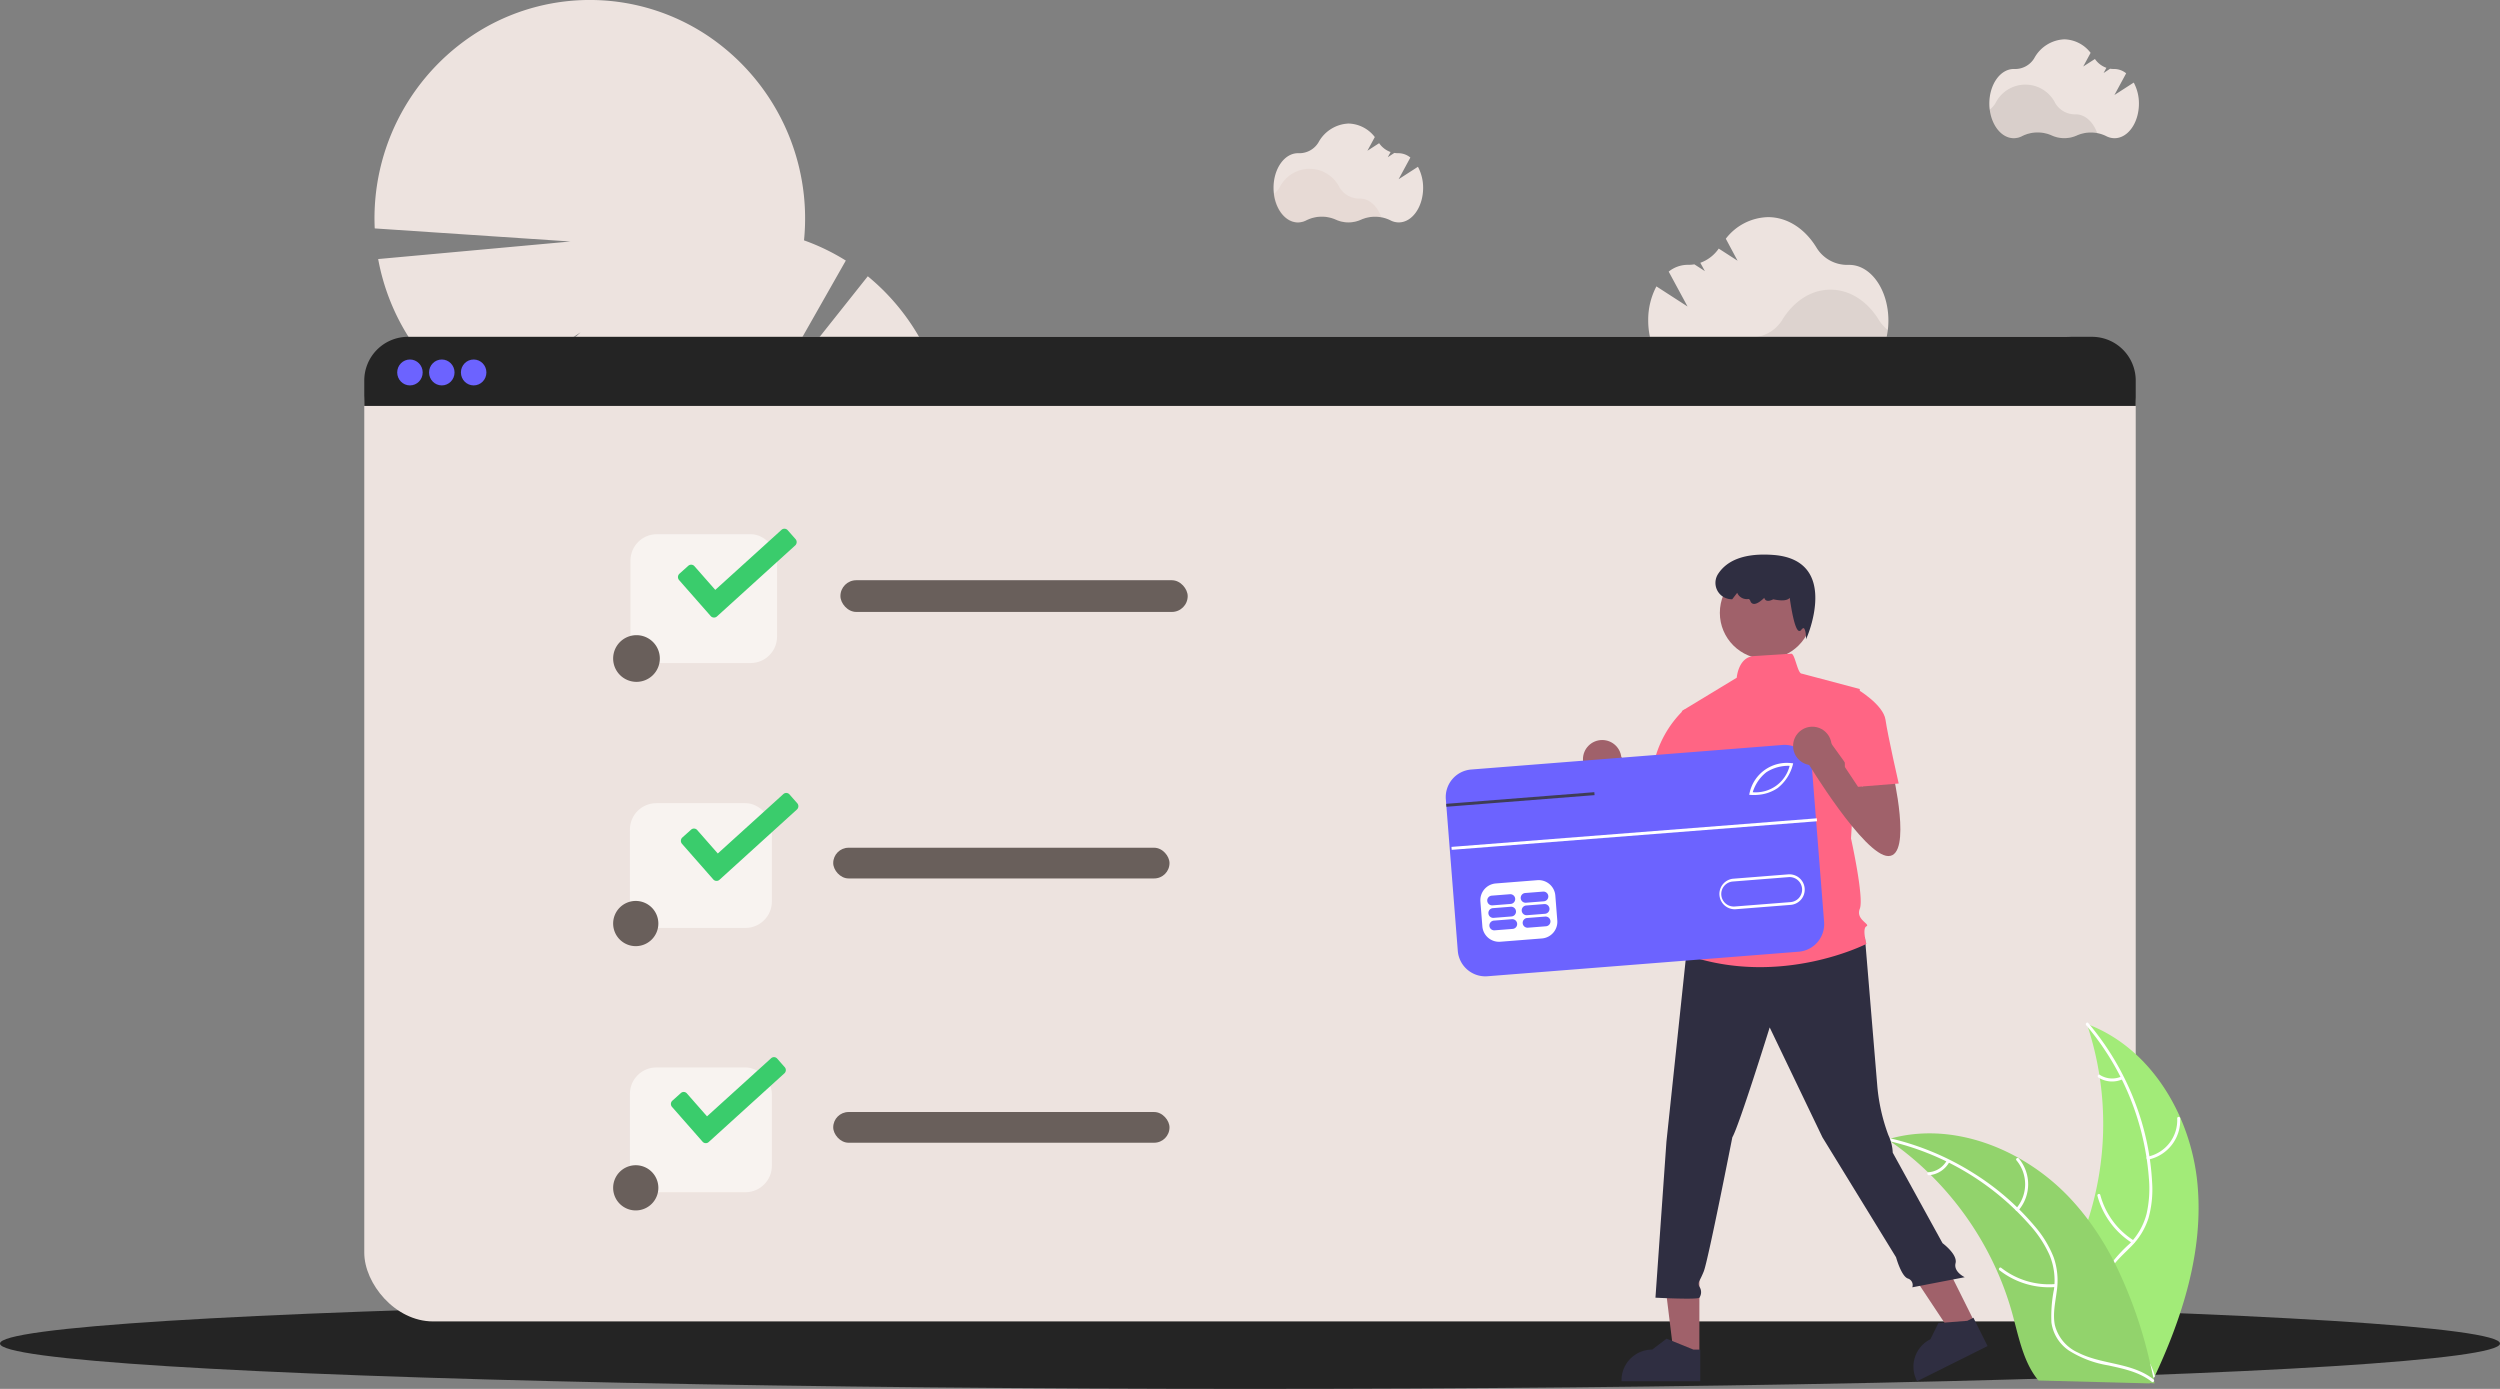 <svg xmlns="http://www.w3.org/2000/svg" width="472.97" height="262.761" viewBox="0 0 472.97 262.761">
  <rect x="0" y="0" width="472.97" height="262.761" fill="#808080" stroke="none"/>
  <g id="Group_1002" data-name="Group 1002" transform="translate(-146 -1770)">
    <path id="Path_54" data-name="Path 54" d="M330.915,180.628l-20.494,25.8,16.335-28.77a40.655,40.655,0,0,0-7.908-3.824,41.64,41.64,0,0,0-18.39-38.825,40.163,40.163,0,0,0-42.375-1.179,41.558,41.558,0,0,0-20.451,37.745l37.018,2.475-36.367,3.321A41.491,41.491,0,0,0,256.317,204.6l20.265-13.366L259.729,206.6a40.463,40.463,0,0,0,5.176,2.263A41.426,41.426,0,0,0,292,251.987a41.7,41.7,0,0,0,15.952,37.088A40.179,40.179,0,0,0,347.4,294.6a14.327,14.327,0,0,0,1.885,4.563,13.461,13.461,0,0,0,5.156,4.857,14.162,14.162,0,0,0,7.318,11.658,14.187,14.187,0,0,0,7.318,11.654A14.179,14.179,0,0,0,376.392,339a13.8,13.8,0,0,0,2.162,6.8c3.307,5.265,9.2,7.455,13.156,4.9s4.485-8.917,1.177-14.187a13.529,13.529,0,0,0-5.148-4.865,14.186,14.186,0,0,0-7.33-11.671,14.178,14.178,0,0,0-7.322-11.654,14.162,14.162,0,0,0-7.318-11.654,13.8,13.8,0,0,0-2.166-6.8,14.055,14.055,0,0,0-3.215-3.619,41.822,41.822,0,0,0,11.972-38.761,41.179,41.179,0,0,0-26.4-30.5,41.747,41.747,0,0,0-15.041-36.356Z" transform="translate(-20.738 1641.638)" fill="#ede3df"/>
    <path id="Path_55" data-name="Path 55" d="M638.407,193.758l-3.657,2.357,2.222-4.105a3.581,3.581,0,0,0-2.214-.817H634.7a4.264,4.264,0,0,1-.759-.057l-1.242.817.534-.985a4.428,4.428,0,0,1-2.17-1.671l-2.218,1.43,1.4-2.59a6.463,6.463,0,0,0-4.971-2.557,6.8,6.8,0,0,0-5.69,3.57,4.23,4.23,0,0,1-3.761,2.042H615.7c-2.548,0-4.613,2.937-4.613,6.536s2.066,6.556,4.613,6.556a3.418,3.418,0,0,0,1.607-.409,6.556,6.556,0,0,1,5.581-.11,5.749,5.749,0,0,0,4.746,0,6.564,6.564,0,0,1,5.533.11,3.415,3.415,0,0,0,1.607.409c2.548,0,4.613-2.933,4.613-6.556a8.392,8.392,0,0,0-.984-3.971Z" transform="translate(-224.148 1607.793)" fill="#ede3df"/>
    <path id="Path_56" data-name="Path 56" d="M631.51,215.757a6.729,6.729,0,0,0-3.95.437,5.748,5.748,0,0,1-4.746,0,6.565,6.565,0,0,0-5.586.11,3.391,3.391,0,0,1-1.607.409c-2.266,0-4.147-2.316-4.541-5.372a4.435,4.435,0,0,0,1.133-1.225,6.316,6.316,0,0,1,11.352-.041,4.344,4.344,0,0,0,3.762,2.1h.06C629.191,212.146,630.738,213.617,631.51,215.757Z" transform="translate(-224.143 1595.389)" fill="#cfb3a8" opacity="0.18"/>
    <path id="Path_57" data-name="Path 57" d="M975.407,154.758l-3.657,2.357,2.222-4.105a3.581,3.581,0,0,0-2.214-.817H971.7a4.264,4.264,0,0,1-.759-.057l-1.242.817.535-.985a4.428,4.428,0,0,1-2.17-1.671l-2.218,1.43,1.4-2.59a6.463,6.463,0,0,0-4.971-2.557,6.8,6.8,0,0,0-5.69,3.57,4.23,4.23,0,0,1-3.761,2.043H952.7c-2.548,0-4.613,2.937-4.613,6.536s2.066,6.556,4.613,6.556a3.42,3.42,0,0,0,1.607-.409,6.557,6.557,0,0,1,5.582-.11,5.748,5.748,0,0,0,4.746,0,6.564,6.564,0,0,1,5.533.11,3.414,3.414,0,0,0,1.607.409c2.548,0,4.613-2.933,4.613-6.556A8.389,8.389,0,0,0,975.407,154.758Z" transform="translate(-425.728 1630.861)" fill="#ede3df"/>
    <path id="Path_58" data-name="Path 58" d="M968.51,176.757a6.728,6.728,0,0,0-3.95.437,5.748,5.748,0,0,1-4.746,0,6.564,6.564,0,0,0-5.586.11,3.391,3.391,0,0,1-1.608.409c-2.266,0-4.147-2.316-4.541-5.372a4.436,4.436,0,0,0,1.133-1.225,6.316,6.316,0,0,1,11.352-.041,4.344,4.344,0,0,0,3.761,2.1h.06C966.191,173.146,967.738,174.617,968.51,176.757Z" transform="translate(-425.722 1618.458)" fill="#695f5b" opacity="0.15"/>
    <path id="Path_59" data-name="Path 59" d="M789.024,242.03l5.891,3.807-3.568-6.6a5.761,5.761,0,0,1,3.556-1.287H795a6.758,6.758,0,0,0,1.205-.09l1.989,1.283-.864-1.577a7.158,7.158,0,0,0,3.484-2.688l3.564,2.3-2.226-4.163a10.365,10.365,0,0,1,7.985-4.085c3.709,0,7.008,2.239,9.142,5.719a6.8,6.8,0,0,0,6.028,3.313h.2c4.091,0,7.406,4.714,7.406,10.531s-3.315,10.535-7.406,10.535a5.5,5.5,0,0,1-2.584-.658,10.528,10.528,0,0,0-8.965-.176,9.216,9.216,0,0,1-7.635,0,10.548,10.548,0,0,0-8.889.176,5.513,5.513,0,0,1-2.552.641c-4.095,0-7.41-4.714-7.41-10.535A13.571,13.571,0,0,1,789.024,242.03Z" transform="translate(-329.65 1582.15)" fill="#ede3df"/>
    <path id="Path_60" data-name="Path 60" d="M818.89,277.328a10.829,10.829,0,0,1,6.349.7,9.216,9.216,0,0,0,7.635,0,10.535,10.535,0,0,1,8.969.176,5.482,5.482,0,0,0,2.58.658c3.637,0,6.659-3.721,7.29-8.631a7.08,7.08,0,0,1-1.817-1.993c-2.134-3.488-5.433-5.719-9.142-5.719s-6.964,2.214-9.1,5.67a6.982,6.982,0,0,1-6.027,3.37h-.092C822.619,271.531,820.112,273.892,818.89,277.328Z" transform="translate(-348.446 1562.282)" fill="#695f5b" opacity="0.12"/>
    <ellipse id="Ellipse_9" data-name="Ellipse 9" cx="236.485" cy="8.578" rx="236.485" ry="8.578" transform="translate(146 2015.604)" fill="#242424"/>
    <rect id="Rectangle_96" data-name="Rectangle 96" width="335.137" height="186.272" rx="13" transform="translate(214.916 1833.724)" fill="#ede3df"/>
    <path id="Path_61" data-name="Path 61" d="M518.137,292.7v4.73H183V292.7a8.274,8.274,0,0,1,8.206-8.341H509.932A8.274,8.274,0,0,1,518.137,292.7Z" transform="translate(31.916 1549.363)" fill="#242424"/>
    <ellipse id="Ellipse_10" data-name="Ellipse 10" cx="2.411" cy="2.451" rx="2.411" ry="2.451" transform="translate(221.145 1838.013)" fill="#6c63ff"/>
    <ellipse id="Ellipse_11" data-name="Ellipse 11" cx="2.411" cy="2.451" rx="2.411" ry="2.451" transform="translate(227.172 1838.013)" fill="#6c63ff"/>
    <ellipse id="Ellipse_12" data-name="Ellipse 12" cx="2.411" cy="2.451" rx="2.411" ry="2.451" transform="translate(233.2 1838.013)" fill="#6c63ff"/>
    <g id="Group_955" data-name="Group 955" transform="translate(410.617 1874.923)">
      <path id="Path_695" data-name="Path 695" d="M201.258,529.541c-1.255-12.808-8.839-25.593-20.906-30.065a59.293,59.293,0,0,1-1.064,40.695c-2,5.012-4.752,10.378-3.125,15.524a13.255,13.255,0,0,0,6.582,7.3,39.363,39.363,0,0,0,9.522,3.2l.632.551C198.414,555.116,202.513,542.349,201.258,529.541Z" transform="translate(-50.158 -410.675)" fill="#a2eb78"/>
      <path id="Path_696" data-name="Path 696" d="M205.315,499.023a50.679,50.679,0,0,1,11.851,28.841,21.824,21.824,0,0,1-.426,6.825,12.518,12.518,0,0,1-3.263,5.723,25.9,25.9,0,0,0-4.145,4.706,7.665,7.665,0,0,0-.537,6.245,19.912,19.912,0,0,0,4.239,6.695c1.918,2.235,3.945,4.526,4.709,7.442.093.353.635.189.543-.164-1.329-5.074-6.143-8.062-8.356-12.659a7.762,7.762,0,0,1-.347-6.822c.943-1.931,2.643-3.347,4.117-4.858a13.357,13.357,0,0,0,3.4-5.477,20.177,20.177,0,0,0,.687-6.783,49.168,49.168,0,0,0-3.2-15.03,51.578,51.578,0,0,0-8.884-15.1C205.466,498.33,205.082,498.747,205.315,499.023Z" transform="translate(-75.249 -409.984)" fill="#fff"/>
      <path id="Path_697" data-name="Path 697" d="M188.423,570.3a7.6,7.6,0,0,0,5.993-7.811.284.284,0,0,0-.567.014,7.041,7.041,0,0,1-5.59,7.255C187.9,569.827,188.068,570.37,188.423,570.3Z" transform="translate(-46.569 -455.85)" fill="#fff"/>
      <path id="Path_698" data-name="Path 698" d="M225.872,623.134a14.655,14.655,0,0,1-6.322-8.608c-.094-.353-.637-.189-.543.164a15.244,15.244,0,0,0,6.6,8.944c.31.195.576-.306.268-.5Z" transform="translate(-86.812 -493.373)" fill="#fff"/>
      <path id="Path_699" data-name="Path 699" d="M231.026,534.066a4.3,4.3,0,0,1-4.072-.313c-.307-.2-.573.3-.268.5a4.823,4.823,0,0,0,4.5.357.293.293,0,0,0,.19-.353.285.285,0,0,0-.353-.19Z" transform="translate(-94.307 -435.323)" fill="#fff"/>
      <path id="Path_700" data-name="Path 700" d="M205.409,574.53c.188.129.376.259.564.393a56.675,56.675,0,0,1,7.1,5.845c.173.163.346.33.514.5a59.754,59.754,0,0,1,12.51,18.1,58.021,58.021,0,0,1,2.963,8.3c1.071,3.921,1.92,8.258,4.158,11.5a9.946,9.946,0,0,0,.75.977l20.974.547c.048-.023.1-.041.145-.063l.836.06c-.03-.149-.064-.3-.094-.453-.017-.087-.038-.173-.055-.26-.013-.058-.026-.116-.034-.169,0-.019-.009-.039-.013-.053-.008-.053-.021-.1-.03-.149q-.282-1.293-.584-2.587s0,0,0-.01a85.325,85.325,0,0,0-6.687-19.032c-.091-.18-.182-.364-.283-.544a55.373,55.373,0,0,0-4.775-7.671,48.944,48.944,0,0,0-3.162-3.813,40.709,40.709,0,0,0-9.984-7.893c-7.419-4.168-16.089-5.917-24.191-3.7C205.819,574.411,205.616,574.468,205.409,574.53Z" transform="translate(-112.922 -463.894)" fill="#92d36c"/>
      <path id="Path_701" data-name="Path 701" d="M205.946,576.95a50.679,50.679,0,0,1,26.827,15.893,21.824,21.824,0,0,1,3.769,5.706,12.517,12.517,0,0,1,.84,6.534,25.908,25.908,0,0,0-.476,6.253,7.665,7.665,0,0,0,3.331,5.31,19.913,19.913,0,0,0,7.416,2.793c2.877.63,5.875,1.239,8.24,3.107.287.227.621-.232.335-.458-4.116-3.251-9.759-2.739-14.294-5.076a7.762,7.762,0,0,1-4.384-5.238c-.41-2.109.1-4.264.363-6.357a13.357,13.357,0,0,0-.583-6.419,20.175,20.175,0,0,0-3.535-5.83,49.167,49.167,0,0,0-11.6-10.074A51.579,51.579,0,0,0,206,576.385c-.355-.08-.411.485-.058.564Z" transform="translate(-113.418 -466.047)" fill="#fff"/>
      <path id="Path_702" data-name="Path 702" d="M291.353,599.942a7.6,7.6,0,0,0,.082-9.845c-.235-.279-.68.073-.445.352a7.041,7.041,0,0,1-.1,9.158C290.655,599.882,291.114,600.216,291.353,599.942Z" transform="translate(-174.118 -475.851)" fill="#fff"/>
      <path id="Path_703" data-name="Path 703" d="M282,667.172a14.655,14.655,0,0,1-10.231-3.067c-.287-.225-.622.232-.335.458a15.243,15.243,0,0,0,10.652,3.169c.364-.031.276-.591-.087-.561Z" transform="translate(-157.776 -529.169)" fill="#fff"/>
      <path id="Path_704" data-name="Path 704" d="M347.706,591.5a4.3,4.3,0,0,1-3.44,2.2c-.365.026-.275.587.087.56a4.823,4.823,0,0,0,3.811-2.427.293.293,0,0,0-.061-.4A.285.285,0,0,0,347.706,591.5Z" transform="translate(-244.025 -476.849)" fill="#fff"/>
      <path id="Path_711" data-name="Path 711" d="M535.388,321.464s3.741,15.8-.831,15.8-15.381-17.875-15.381-17.875l3.741-4.573,6.715,9.323.352-4.75Z" transform="translate(-481.675 -277.712)" fill="#a0616a"/>
      <circle id="Ellipse_120" data-name="Ellipse 120" cx="3.64" cy="3.64" r="3.64" transform="translate(34.859 35.08)" fill="#a0616a"/>
      <path id="Path_712" data-name="Path 712" d="M372.32,517.988h-4.844l-2.3-18.687h7.15Z" transform="translate(-315.435 -366.651)" fill="#a0616a"/>
      <path id="Path_713" data-name="Path 713" d="M527.281,720.188h-14.9V720a5.8,5.8,0,0,1,5.8-5.8h0l2.721-2.065,5.077,2.065h1.3Z" transform="translate(-470.225 -563.797)" fill="#2f2e41"/>
      <path id="Path_714" data-name="Path 714" d="M193.78,501.457l-4.335,2.163-10.407-15.691,6.4-3.193Z" transform="translate(-84.781 -356.163)" fill="#a0616a"/>
      <path id="Path_715" data-name="Path 715" d="M332.276,703.358l-13.33,6.652-.084-.169a5.8,5.8,0,0,1,2.6-7.778h0L322.974,699l5.465-.42L329.6,698Z" transform="translate(-220.868 -553.619)" fill="#2f2e41"/>
      <path id="Path_716" data-name="Path 716" d="M373.3,434.512s1.936,23.279,2.352,28.267a35.473,35.473,0,0,0,2.078,9.145,8.6,8.6,0,0,1,.831,3.326l9.422,17.124s2.879,2.116,2.464,3.779,1.736,2.66,1.736,2.66l-9.923,1.912a1.287,1.287,0,0,0-.831-1.663c-1.247-.416-2.24-4.021-2.24-4.021l-13.93-22.7-9.977-20.785s-5.82,18.706-7.067,20.785c0,0-4.573,23.279-5.4,25.357s-1.247,2.078-.831,2.91a1.855,1.855,0,0,1,0,2.078c-.416.416-8.314,0-8.314,0l2.078-29.514,3.741-35.334,19.122-5.82Z" transform="translate(-285.095 -362.103)" fill="#2f2e41"/>
      <circle id="Ellipse_121" data-name="Ellipse 121" cx="8.73" cy="8.73" r="8.73" transform="translate(60.757 2.285)" fill="#a0616a"/>
      <path id="Path_717" data-name="Path 717" d="M399.6,260.118l10.392-6.3s.288-3.91,3.249-4.094c1.487-.092,3.717-.234,7.065-.449.707-.046,1.185,3.825,2,3.773l10.97,2.91-1.663,28.267s2.494,11.224,1.663,13.3,2.078,2.91,1.247,3.326,0,3.326,0,3.326-16.212,8.314-34.087,2.078l1.663-5.4a4.362,4.362,0,0,1,.831-4.157,3.678,3.678,0,0,1,.416-4.573s-.831-3.741,1.247-5.4l.416-5.82-1.247-2.91Z" transform="translate(-346.039 -230.526)" fill="#ff6584"/>
      <path id="Path_718" data-name="Path 718" d="M451.8,187.908l.244-.567c.031-.073,3.119-7.371.382-11.873-1.267-2.084-3.57-3.261-6.846-3.5-5.125-.371-8.633.845-10.429,3.611a3.1,3.1,0,0,0,2.614,4.777h.069l.942-1.223.055.119a1.946,1.946,0,0,0,2.041,1.053c.156-.011.294.123.405.412a.732.732,0,0,0,.548.508c.678.132,1.644-.722,2.076-1.147a.694.694,0,0,0,.323.476c.456.263,1.165-.081,1.368-.19,1.621.344,2.671.252,3.121-.274.3,2.157.959,6.039,1.744,6.254a.392.392,0,0,0,.428-.187c.189-.245.358-.367.463-.333.255.081.406.922.427,1.464Z" transform="translate(-374.734 -171.906)" fill="#2f2e41"/>
      <path id="Path_719" data-name="Path 719" d="M506.806,287.747l-4.147-.674a20.246,20.246,0,0,0-5.83,10.65c-1.247,6.651-1.663,7.9-1.663,7.9l9.977,2.494,5.4-10.392Z" transform="translate(-448.67 -257.739)" fill="#ff6584"/>
      <rect id="Rectangle_484" data-name="Rectangle 484" width="32.587" height="65.6" transform="matrix(-0.079, -0.997, 0.997, -0.079, 13.702, 76.305)" fill="#fff"/>
      <path id="Path_720" data-name="Path 720" d="M454.589,326.256A7.667,7.667,0,0,1,459,325.047a6.62,6.62,0,0,1-6.982,4.988A7.673,7.673,0,0,1,454.589,326.256Z" transform="translate(-385.039 -285.08)" fill="#6c63ff"/>
      <path id="Path_721" data-name="Path 721" d="M445.858,401.055l10.5-.828a2.37,2.37,0,1,1,.373,4.725h0l-10.5.828a2.37,2.37,0,1,1-.373-4.725Z" transform="translate(-382.622 -339.207)" fill="#6c63ff"/>
      <path id="Path_722" data-name="Path 722" d="M433.476,315.54l58.875-4.645a5.231,5.231,0,0,1,5.625,4.8l2.264,28.683a5.234,5.234,0,0,1-4.8,5.628l-58.875,4.645a5.231,5.231,0,0,1-5.625-4.8l-2.152-27.262-.043-.557-.069-.867A5.231,5.231,0,0,1,433.476,315.54Zm1.738,24.956.373,4.725a3.168,3.168,0,0,0,3.4,2.9l7.877-.621a3.168,3.168,0,0,0,2.9-3.4l-.373-4.725a3.169,3.169,0,0,0-3.4-2.9l-7.874.621a3.172,3.172,0,0,0-2.9,3.4Zm61.351-2.464a2.9,2.9,0,0,0-3.112-2.657l-10.5.829a2.9,2.9,0,0,0,.45,5.774h.005l10.5-.829a2.893,2.893,0,0,0,2.656-3.118Zm-2.248-23.372.072-.294-.3-.028a7.221,7.221,0,0,0-7.956,5.682l-.069.294.3.03a7.963,7.963,0,0,0,1.285-.009,7.6,7.6,0,0,0,3.8-1.284A8.25,8.25,0,0,0,494.317,314.659Z" transform="translate(-419.759 -274.879)" fill="#6c63ff"/>
      <path id="Path_723" data-name="Path 723" d="M614.531,427.159l3.413-.269a.922.922,0,1,1,.145,1.838l-3.413.269a.922.922,0,0,1-.145-1.838Z" transform="translate(-590.242 -358.409)" fill="#6c63ff"/>
      <path id="Path_724" data-name="Path 724" d="M637.035,428.934l3.413-.269a.922.922,0,1,1,.145,1.838l-3.413.269a.922.922,0,0,1-.145-1.838Z" transform="translate(-619.047 -359.687)" fill="#6c63ff"/>
      <path id="Path_725" data-name="Path 725" d="M615.2,418.72l3.413-.269a.922.922,0,1,1,.145,1.838l-3.413.269a.922.922,0,0,1-.145-1.838Z" transform="translate(-591.094 -352.333)" fill="#6c63ff"/>
      <path id="Path_726" data-name="Path 726" d="M637.7,420.5l3.413-.269a.922.922,0,0,1,.145,1.838l-3.413.269a.922.922,0,0,1-.145-1.838Z" transform="translate(-619.899 -353.611)" fill="#6c63ff"/>
      <path id="Path_727" data-name="Path 727" d="M615.862,410.281l3.413-.269a.922.922,0,0,1,.145,1.838l-3.413.269a.922.922,0,0,1-.145-1.838Z" transform="translate(-591.946 -346.256)" fill="#6c63ff"/>
      <path id="Path_728" data-name="Path 728" d="M638.367,412.056l3.413-.269a.922.922,0,1,1,.145,1.838l-3.413.269a.922.922,0,1,1-.145-1.838Z" transform="translate(-620.751 -347.534)" fill="#6c63ff"/>
      <rect id="Rectangle_485" data-name="Rectangle 485" width="0.56" height="69.325" transform="matrix(-0.078, -0.997, 0.997, -0.078, 10.025, 55.857)" fill="#fff"/>
      <path id="Path_729" data-name="Path 729" d="M436,188.253l.043.557,2.405-.189,25.627-2.013-.046-.558L438.4,188.065Z" transform="translate(-427.017 -141.101)" fill="#3f3d56"/>
      <path id="Path_730" data-name="Path 730" d="M393.388,312.464s3.741,15.8-.831,15.8-15.381-17.875-15.381-17.875l3.741-4.573,6.715,9.323.352-4.75Z" transform="translate(-299.918 -271.232)" fill="#a0616a"/>
      <circle id="Ellipse_122" data-name="Ellipse 122" cx="3.64" cy="3.64" r="3.64" transform="translate(74.615 32.561)" fill="#a0616a"/>
      <path id="Path_731" data-name="Path 731" d="M378.292,275.642l2.494-2.494s4.988,2.91,5.4,5.82,2.494,12.055,2.494,12.055l-7.69.624L378.5,287.9Z" transform="translate(-294.087 -247.712)" fill="#ff6584"/>
    </g>
    <g id="Group_1001" data-name="Group 1001" transform="translate(0.276 5.487)">
      <rect id="Rectangle_482" data-name="Rectangle 482" width="63.621" height="5.81" rx="2.905" transform="translate(303.359 1974.894)" fill="#695f5b"/>
      <g id="Group_1000" data-name="Group 1000" transform="translate(261.724 1963.513)">
        <rect id="Rectangle_503" data-name="Rectangle 503" width="26.856" height="23.605" rx="5" transform="translate(3.173 2.948)" fill="#f8f3f0"/>
        <path id="Path_766" data-name="Path 766" d="M21.149,1.8,19.627.243a.8.8,0,0,0-1.146,0L6.947,11.853,2.909,7.715a.791.791,0,0,0-1.137,0L.236,9.243a.841.841,0,0,0,0,1.168l6.131,6.281a.808.808,0,0,0,1.149,0L21.149,2.951A.829.829,0,0,0,21.149,1.8Z" transform="translate(11.442 0) rotate(3)" fill="#3acc6c"/>
        <path id="Path_767" data-name="Path 767" d="M4.276,0A4.276,4.276,0,1,1,0,4.276,4.276,4.276,0,0,1,4.276,0Z" transform="translate(0 21.447)" fill="#695f5b"/>
      </g>
    </g>
    <g id="Group_999" data-name="Group 999" transform="translate(0.276 -0.513)">
      <rect id="Rectangle_505" data-name="Rectangle 505" width="63.62" height="5.81" rx="2.905" transform="translate(303.359 1930.894)" fill="#695f5b"/>
      <rect id="Rectangle_504" data-name="Rectangle 504" width="26.856" height="23.605" rx="5" transform="translate(264.896 1922.461)" fill="#f8f3f0"/>
      <path id="Path_769" data-name="Path 769" d="M21.618,1.839,20.063.248a.814.814,0,0,0-1.171,0L7.1,12.117,2.973,7.886a.809.809,0,0,0-1.162,0L.241,9.448a.86.86,0,0,0,0,1.194l6.267,6.421a.827.827,0,0,0,1.174,0L21.618,3.017A.847.847,0,0,0,21.618,1.839Z" transform="translate(275.066 1919.513) rotate(3)" fill="#3acc6c"/>
      <path id="Path_768" data-name="Path 768" d="M4.276,0A4.276,4.276,0,1,1,0,4.276,4.276,4.276,0,0,1,4.276,0Z" transform="translate(261.724 1940.96)" fill="#695f5b"/>
    </g>
    <g id="Group_998" data-name="Group 998" transform="translate(0.276 -1.513)">
      <rect id="Rectangle_507" data-name="Rectangle 507" width="65.701" height="6" rx="3" transform="translate(304.721 1881.285)" fill="#695f5b"/>
      <rect id="Rectangle_506" data-name="Rectangle 506" width="27.734" height="24.377" rx="5" transform="translate(265 1872.576)" fill="#f8f3f0"/>
      <path id="Path_771" data-name="Path 771" d="M21.84,1.857,20.269.251a.823.823,0,0,0-1.183,0L7.174,12.241,3,7.967a.817.817,0,0,0-1.174,0L.243,9.545a.868.868,0,0,0,0,1.206l6.331,6.486a.835.835,0,0,0,1.186,0L21.84,3.047A.856.856,0,0,0,21.84,1.857Z" transform="translate(274.521 1870.512) rotate(3)" fill="#3acc6c"/>
      <path id="Path_770" data-name="Path 770" d="M4.416,0A4.416,4.416,0,1,1,0,4.416,4.416,4.416,0,0,1,4.416,0Z" transform="translate(261.724 1891.68)" fill="#695f5b"/>
    </g>
  </g>
</svg>

